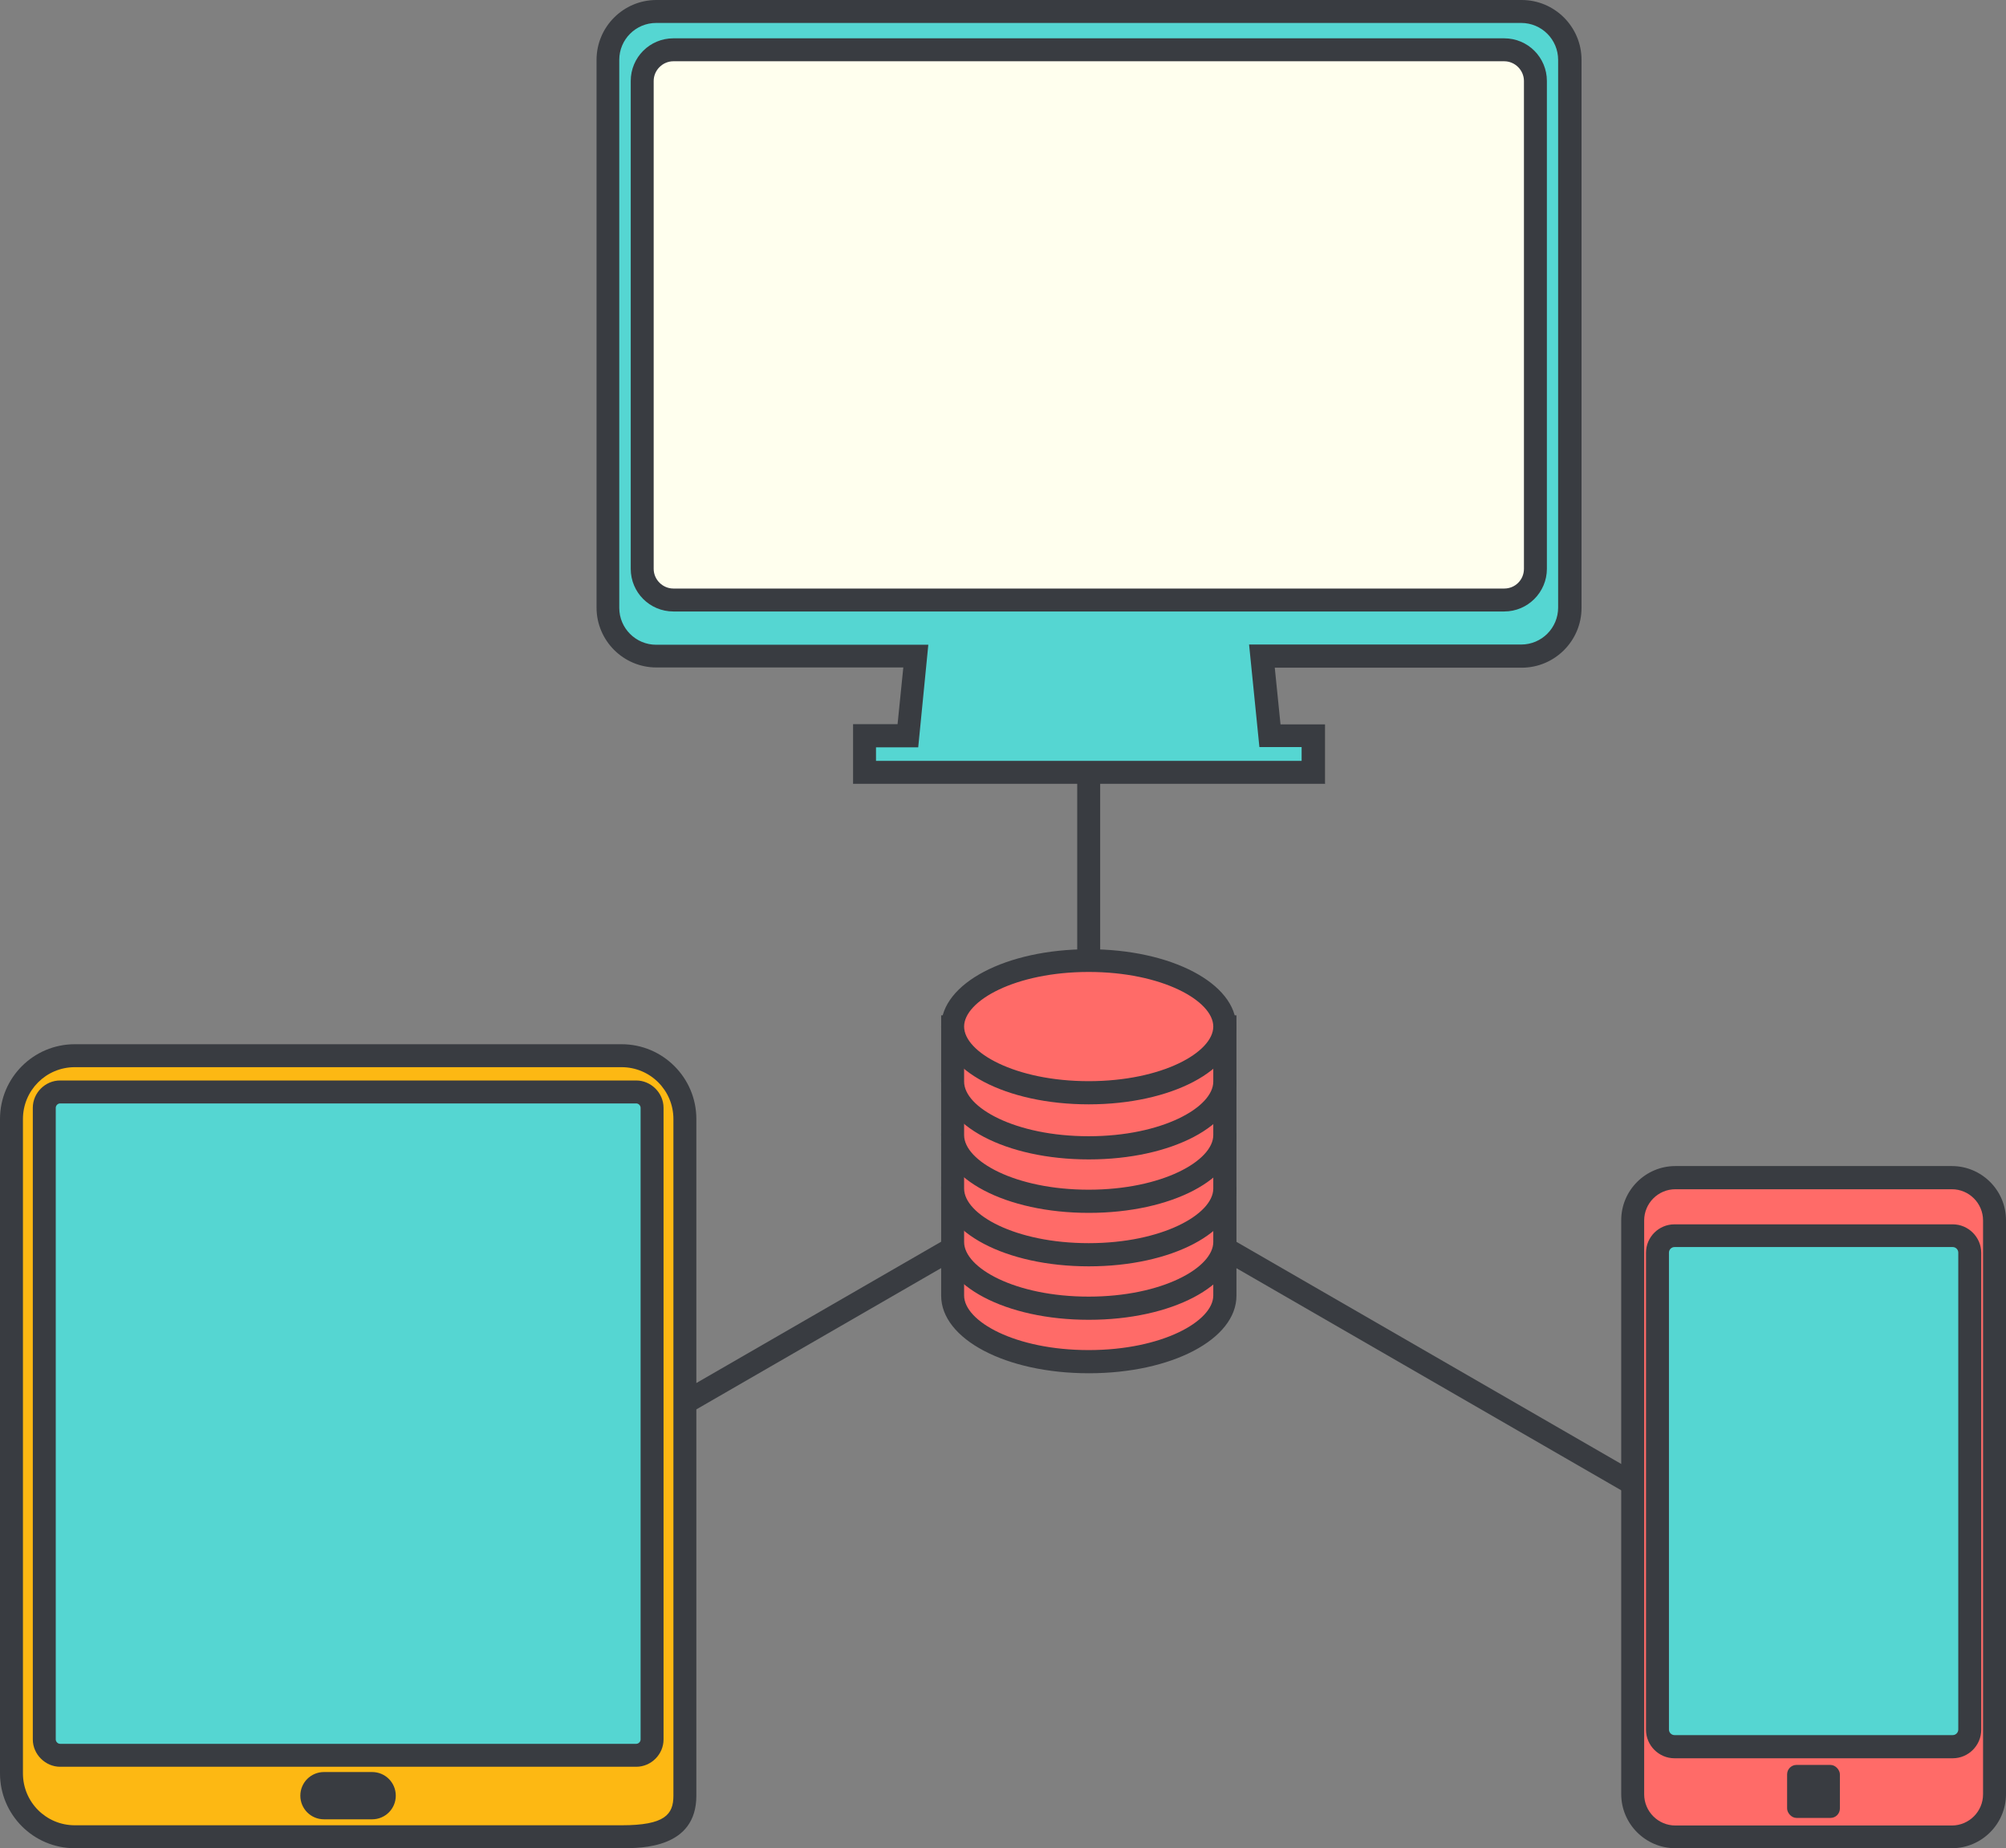 <?xml version="1.0" encoding="UTF-8"?>
<svg id="Layer_2" data-name="Layer 2" xmlns="http://www.w3.org/2000/svg" viewBox="0 0 87.43 80.55">
  <rect x="0" y="0" width="87.43" height="80.55" fill="#808080" stroke="none"/>
  <defs>
    <style>
      .cls-1 {
        fill: #55d6d2;
      }

      .cls-1, .cls-2, .cls-3, .cls-4, .cls-5 {
        stroke-width: 0px;
      }

      .cls-2 {
        fill: #ff6b68;
      }

      .cls-3 {
        fill: #fdb813;
      }

      .cls-4 {
        fill: #ffe;
      }

      .cls-5 {
        fill: #393c41;
      }
    </style>
  </defs>
  <g id="Layer_1-2" data-name="Layer 1">
    <g>
      <path class="cls-5" d="m47.45,51.48c-.28,0-.5-.22-.5-.5V18.67c0-.28.22-.5.5-.5s.5.22.5.5v32.31c0,.28-.22.5-.5.5Z"/>
      <path class="cls-5" d="m19.47,67.63c-.17,0-.34-.09-.43-.25-.14-.24-.06-.55.18-.68l27.98-16.15c.24-.14.55-.06.68.18.14.24.06.54-.18.68l-27.98,16.15c-.08.05-.17.07-.25.07Z"/>
      <path class="cls-5" d="m75.43,67.63c-.08,0-.17-.02-.25-.07l-27.98-16.15c-.24-.14-.32-.44-.18-.68.14-.24.44-.32.68-.18l27.98,16.15c.24.14.32.44.18.68-.09.16-.26.25-.43.25Z"/>
      <g>
        <g>
          <path class="cls-1" d="m57.23,33.67h-19.55v-1.61h1.89l.34-3.47h-11.31c-1.16,0-2.11-.94-2.11-2.11V2.61c0-1.16.94-2.11,2.11-2.11h37.71c1.16,0,2.11.95,2.11,2.11v23.88c0,1.16-.95,2.11-2.11,2.11h-11.31l.35,3.47h1.89v1.61Z"/>
          <path class="cls-5" d="m57.73,34.16h-20.55v-2.6h1.94l.25-2.47h-10.76c-1.44,0-2.61-1.17-2.61-2.61V2.61c0-1.44,1.17-2.61,2.61-2.61h37.71c1.44,0,2.61,1.17,2.61,2.61v23.88c0,1.44-1.17,2.61-2.61,2.61h-10.76l.25,2.47h1.94v2.6Zm-19.55-1h18.55v-.6h-1.84l-.45-4.47h11.86c.89,0,1.61-.72,1.61-1.61V2.61c0-.89-.72-1.61-1.61-1.61H28.6c-.89,0-1.61.72-1.61,1.61v23.88c0,.89.72,1.61,1.61,1.61h11.86l-.44,4.47h-1.84v.6Z"/>
        </g>
        <g>
          <path class="cls-4" d="m65.55,26.15H29.35c-.75,0-1.36-.61-1.36-1.36V3.53c0-.75.61-1.36,1.36-1.36h36.21c.75,0,1.36.61,1.36,1.36v21.26c0,.75-.61,1.36-1.36,1.36Z"/>
          <path class="cls-5" d="m65.55,26.65H29.35c-1.03,0-1.86-.83-1.86-1.86V3.53c0-1.03.83-1.86,1.86-1.86h36.21c1.03,0,1.86.83,1.86,1.86v21.26c0,1.02-.83,1.86-1.86,1.86ZM29.35,2.67c-.47,0-.86.39-.86.86v21.26c0,.47.39.86.86.86h36.21c.48,0,.86-.38.86-.86V3.53c0-.47-.39-.86-.86-.86H29.35Z"/>
        </g>
      </g>
      <g>
        <g>
          <rect class="cls-2" x="71.16" y="51.33" width="15.76" height="28.72" rx="1.86" ry="1.86"/>
          <path class="cls-5" d="m85.07,80.55h-12.05c-1.3,0-2.36-1.06-2.36-2.36v-25.01c0-1.3,1.06-2.36,2.36-2.36h12.05c1.3,0,2.36,1.06,2.36,2.36v25.01c0,1.3-1.06,2.36-2.36,2.36Zm-12.05-28.72c-.75,0-1.36.61-1.36,1.36v25.01c0,.75.61,1.36,1.36,1.36h12.05c.75,0,1.36-.61,1.36-1.36v-25.01c0-.75-.61-1.36-1.36-1.36h-12.05Z"/>
        </g>
        <g>
          <path class="cls-1" d="m72.98,53.85h12.13c.41,0,.74.33.74.74v20.79c0,.41-.33.74-.74.74h-12.13c-.41,0-.74-.33-.74-.74v-20.79c0-.41.33-.74.74-.74Z"/>
          <path class="cls-5" d="m85.11,76.63h-12.13c-.68,0-1.24-.56-1.24-1.24v-20.79c0-.69.56-1.24,1.24-1.24h12.13c.68,0,1.24.56,1.24,1.24v20.79c0,.68-.56,1.24-1.24,1.24Zm-12.13-22.28c-.13,0-.24.11-.24.24v20.79c0,.13.11.24.24.24h12.13c.13,0,.24-.11.24-.24v-20.79c0-.13-.11-.24-.24-.24h-12.13Z"/>
        </g>
        <rect class="cls-5" x="77.89" y="76.92" width="2.3" height="2.31" rx=".41" ry=".41"/>
      </g>
      <g>
        <g>
          <path class="cls-3" d="m27.09,46.01c1.52,0,2.76,1.24,2.76,2.76v29.49c0,1.52-1.24,1.79-2.76,1.79H3.26c-1.52,0-2.76-1.24-2.76-2.76v-28.52c0-1.52,1.24-2.76,2.76-2.76h23.83Z"/>
          <path class="cls-5" d="m27.09,80.55H3.26c-1.8,0-3.26-1.46-3.26-3.26v-28.52c0-1.8,1.46-3.26,3.26-3.26h23.83c1.8,0,3.26,1.46,3.26,3.26v29.49c0,2.29-2.37,2.29-3.26,2.29ZM3.26,46.51c-1.25,0-2.26,1.01-2.26,2.26v28.52c0,1.25,1.01,2.26,2.26,2.26h23.83c1.89,0,2.26-.47,2.26-1.29v-29.49c0-1.25-1.01-2.26-2.26-2.26H3.26Z"/>
        </g>
        <path class="cls-5" d="m17.25,78.26c0,.57-.46,1.03-1.03,1.03h-2.1c-.57,0-1.03-.46-1.03-1.03h0c0-.57.46-1.03,1.03-1.03h2.1c.57,0,1.03.46,1.03,1.03h0Z"/>
        <g>
          <path class="cls-1" d="m2.62,47.6h25.1c.38,0,.69.31.69.69v27.53c0,.38-.31.69-.69.69H2.62c-.38,0-.69-.31-.69-.69v-27.53c0-.38.31-.69.69-.69Z"/>
          <path class="cls-5" d="m27.73,77H2.62c-.64,0-1.19-.54-1.19-1.19v-27.53c0-.65.54-1.19,1.19-1.19h25.11c.64,0,1.19.54,1.19,1.19v27.53c0,.65-.54,1.19-1.19,1.19ZM2.62,48.09c-.1,0-.19.09-.19.19v27.53c0,.1.09.19.19.19h25.11c.1,0,.19-.09.19-.19v-27.53c0-.1-.09-.19-.19-.19H2.62Z"/>
        </g>
      </g>
      <g>
        <g>
          <path class="cls-2" d="m41.52,54.54v1.92c0,1.59,2.66,2.88,5.93,2.88s5.93-1.29,5.93-2.88v-1.92h-11.87Z"/>
          <path class="cls-5" d="m47.45,59.85c-3.61,0-6.43-1.49-6.43-3.38v-2.42h12.87v2.42c0,1.9-2.83,3.38-6.43,3.38Zm-5.43-4.81v1.42c0,1.13,2.23,2.38,5.43,2.38s5.43-1.26,5.43-2.38v-1.42h-10.87Z"/>
        </g>
        <g>
          <path class="cls-2" d="m41.52,52.21v1.92c0,1.59,2.66,2.88,5.93,2.88s5.93-1.29,5.93-2.88v-1.92h-11.87Z"/>
          <path class="cls-5" d="m47.45,57.52c-3.61,0-6.43-1.49-6.43-3.38v-2.42h12.87v2.42c0,1.9-2.83,3.38-6.43,3.38Zm-5.43-4.81v1.42c0,1.13,2.23,2.38,5.43,2.38s5.43-1.26,5.43-2.38v-1.42h-10.87Z"/>
        </g>
        <g>
          <path class="cls-2" d="m41.52,49.88v1.92c0,1.59,2.66,2.88,5.93,2.88s5.93-1.29,5.93-2.88v-1.92h-11.87Z"/>
          <path class="cls-5" d="m47.45,55.19c-3.61,0-6.43-1.49-6.43-3.38v-2.42h12.87v2.42c0,1.9-2.83,3.38-6.43,3.38Zm-5.43-4.81v1.42c0,1.13,2.23,2.38,5.43,2.38s5.43-1.26,5.43-2.38v-1.42h-10.87Z"/>
        </g>
        <g>
          <path class="cls-2" d="m41.52,47.55v1.92c0,1.59,2.66,2.88,5.93,2.88s5.93-1.29,5.93-2.88v-1.92h-11.87Z"/>
          <path class="cls-5" d="m47.45,52.86c-3.61,0-6.43-1.49-6.43-3.38v-2.42h12.87v2.42c0,1.9-2.83,3.38-6.43,3.38Zm-5.43-4.81v1.42c0,1.13,2.23,2.38,5.43,2.38s5.43-1.26,5.43-2.38v-1.42h-10.87Z"/>
        </g>
        <g>
          <g>
            <path class="cls-2" d="m41.52,44.74v2.4c0,1.59,2.66,2.88,5.93,2.88s5.93-1.29,5.93-2.88v-2.4h-11.87Z"/>
            <path class="cls-5" d="m47.45,50.53c-3.61,0-6.43-1.49-6.43-3.38v-2.9h12.87v2.9c0,1.9-2.83,3.38-6.43,3.38Zm-5.43-5.29v1.9c0,1.13,2.23,2.38,5.43,2.38s5.43-1.26,5.43-2.38v-1.9h-10.87Z"/>
          </g>
          <g>
            <path class="cls-2" d="m53.38,44.74c0,1.59-2.66,2.88-5.93,2.88s-5.93-1.29-5.93-2.88,2.66-2.88,5.93-2.88,5.93,1.29,5.93,2.88Z"/>
            <path class="cls-5" d="m47.45,48.13c-3.61,0-6.43-1.49-6.43-3.38s2.83-3.38,6.43-3.38,6.43,1.49,6.43,3.38-2.83,3.38-6.43,3.38Zm0-5.77c-3.2,0-5.43,1.26-5.43,2.38s2.23,2.38,5.43,2.38,5.43-1.26,5.43-2.38-2.23-2.38-5.43-2.38Z"/>
          </g>
        </g>
      </g>
    </g>
  </g>
</svg>